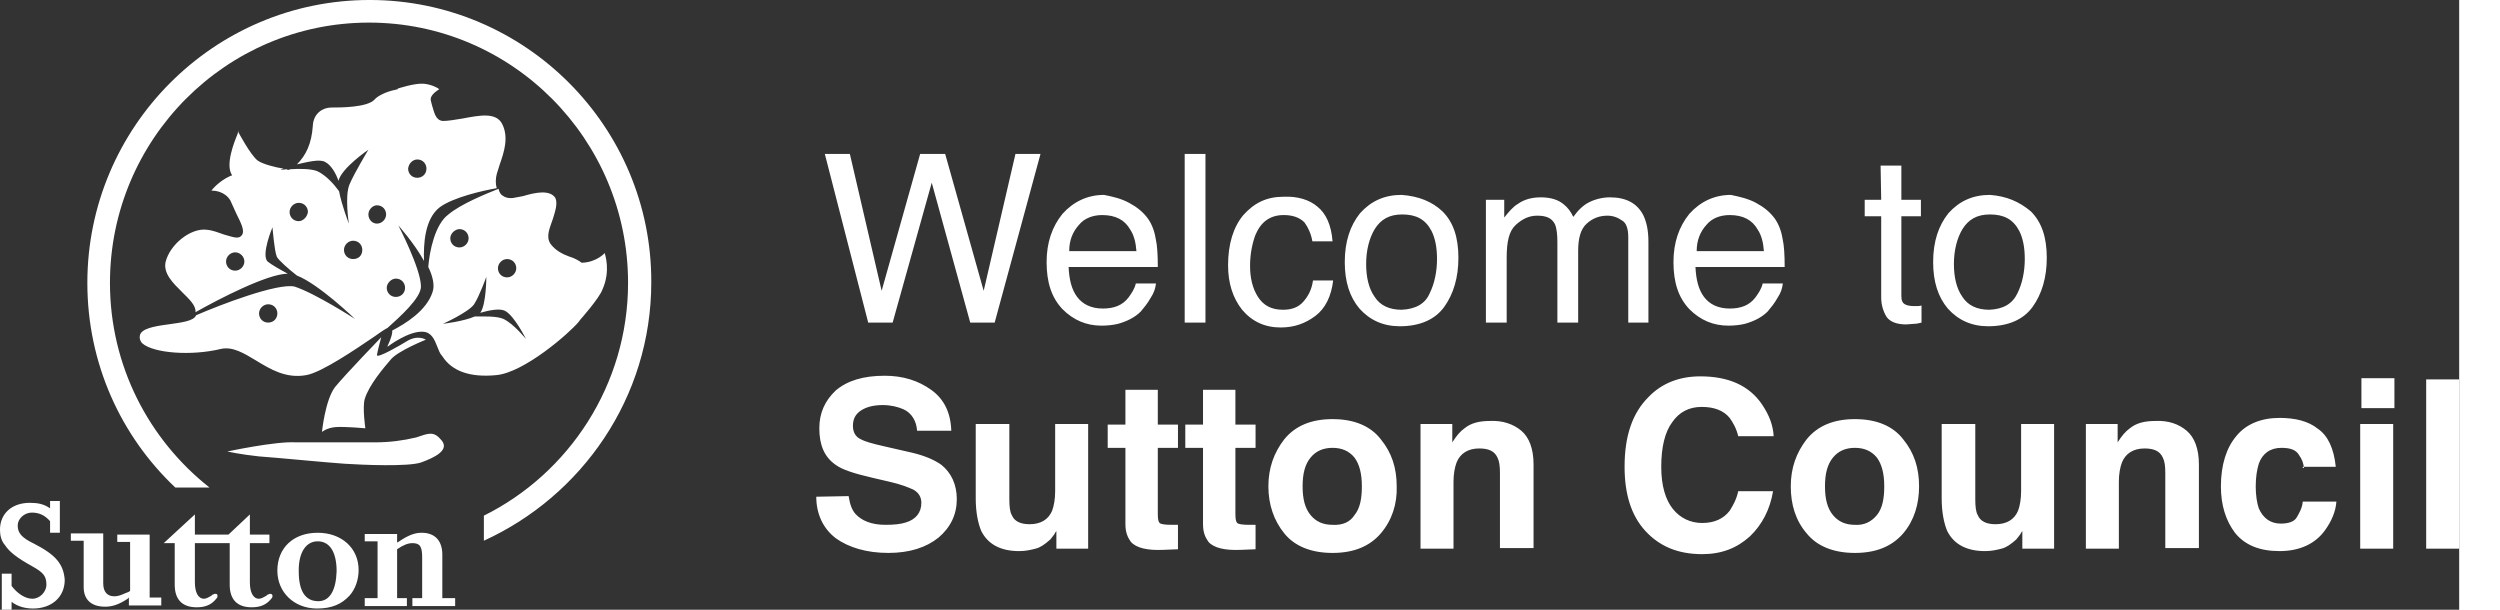 <svg height="100" preserveAspectRatio="xMinYMid" viewBox="343.5 -29.8 402.5 99.8" width="410" xmlns="http://www.w3.org/2000/svg"><rect x="343.5" y="-29.8" width="402.5" height="99.8" fill="#333333" stroke="none"/><path d="m482.6-4.6 5.2 22.4 6.3-22.4h4.1l6.3 22.4 5.2-22.4h4.1l-7.5 27.6h-4l-6.3-22.9-6.4 22.9h-4l-7.1-27.6zm45.7 8c1.3.7 2.3 1.5 3.1 2.6.7 1 1.1 2.2 1.3 3.5.2.9.3 2.4.3 4.4h-14.6c.1 2.1.5 3.7 1.4 4.9s2.3 1.9 4.2 1.9c1.8 0 3.2-.5 4.2-1.8.5-.7 1-1.4 1.2-2.3h3.3c-.1.8-.3 1.5-.9 2.4-.5.9-1.1 1.6-1.6 2.2-1 1-2.3 1.6-3.7 2-.8.2-1.8.3-2.7.3-2.5 0-4.6-.9-6.4-2.7-1.8-1.9-2.6-4.4-2.6-7.7 0-3.2.9-5.8 2.6-7.9 1.8-2 4.1-3.1 6.8-3.1 1.5.3 2.8.6 4.1 1.3zm1.2 7.9c-.1-1.4-.4-2.6-1-3.5-.9-1.6-2.4-2.4-4.6-2.4-1.5 0-2.9.5-3.8 1.6-1 1.1-1.6 2.5-1.6 4.3-.1 0 11 0 11 0zm7.9-15.9h3.4v27.6h-3.4zm21.7 8.6c1.4 1.1 2.3 3 2.5 5.7h-3.3c-.2-1.2-.7-2.3-1.3-3.1-.8-.8-1.9-1.2-3.4-1.2-2.2 0-3.7 1.1-4.6 3.2-.5 1.3-.9 3.1-.9 5.1s.4 3.7 1.3 5.1 2.2 2.1 4.1 2.1c1.4 0 2.5-.4 3.3-1.3s1.4-2 1.6-3.5h3.3c-.3 2.6-1.3 4.6-2.9 5.8s-3.4 1.9-5.7 1.9c-2.6 0-4.7-1-6.3-2.9-1.5-1.9-2.3-4.3-2.3-7.3 0-3.5.9-6.3 2.5-8.2 1.8-2 3.8-3 6.6-3 2.3-.1 4.2.5 5.5 1.6zm20.5.8c1.8 1.8 2.6 4.3 2.6 7.6 0 3.2-.8 5.9-2.3 8s-4 3.2-7.3 3.2c-2.7 0-4.9-1-6.6-2.9-1.6-1.9-2.4-4.4-2.4-7.6 0-3.4.9-6 2.5-8 1.8-2 4-3 6.8-3 2.8.2 5 1.1 6.7 2.7zm-2.1 13.4c.8-1.6 1.2-3.6 1.2-5.6 0-1.9-.3-3.4-.9-4.6-1-1.9-2.5-2.7-4.8-2.7-2.1 0-3.5.8-4.5 2.4-.9 1.5-1.4 3.5-1.4 5.7 0 2.1.4 4 1.4 5.4.9 1.4 2.4 2.1 4.4 2.1 2.3-.1 3.9-1 4.6-2.7zm8.9-15.3h3.3v2.9c.8-1 1.5-1.8 2.2-2.2 1.1-.8 2.4-1.1 3.8-1.1 1.6 0 2.9.4 3.8 1.2.5.4 1.1 1.1 1.5 2 .8-1.1 1.6-1.9 2.6-2.4s2.2-.8 3.4-.8c2.7 0 4.5 1 5.5 3 .5 1.1.8 2.4.8 4.3v13.2h-3.3v-14c0-1.3-.3-2.3-1-2.7-.7-.5-1.5-.8-2.4-.8-1.3 0-2.4.4-3.4 1.3s-1.4 2.4-1.4 4.5v11.7h-3.4v-13.1c0-1.3-.1-2.3-.4-3-.5-1-1.4-1.4-2.9-1.4-1.3 0-2.4.5-3.5 1.5s-1.5 2.7-1.5 5.4v10.6h-3.4v-20.1zm44.5.5c1.3.7 2.3 1.5 3.1 2.6.7 1 1.1 2.2 1.3 3.5.2.9.3 2.4.3 4.4h-14.6c.1 2.1.5 3.7 1.4 4.9s2.3 1.9 4.2 1.9c1.8 0 3.2-.5 4.2-1.8.5-.7 1-1.4 1.2-2.3h3.3c-.1.8-.3 1.5-.9 2.4-.5.9-1.1 1.6-1.6 2.2-1 1-2.3 1.6-3.7 2-.8.2-1.8.3-2.7.3-2.5 0-4.6-.9-6.4-2.7-1.8-1.9-2.6-4.4-2.6-7.7 0-3.2.9-5.8 2.6-7.9 1.8-2 4.1-3.1 6.8-3.1 1.4.3 2.8.6 4.1 1.3zm1.3 7.9c-.1-1.4-.4-2.6-1-3.5-.9-1.6-2.4-2.4-4.6-2.4-1.5 0-2.9.5-3.8 1.6-1 1.1-1.6 2.5-1.6 4.3-.1 0 11 0 11 0zm19.1-14h3.4v5.6h3.2v2.7h-3.2v13.1c0 .7.2 1.2.8 1.4.2.1.7.2 1.3.2h.5s.4 0 .7-.1v2.8c-.4.1-.8.2-1.2.2s-.9.1-1.3.1c-1.5 0-2.6-.4-3.2-1.2-.5-.8-.9-1.9-.9-3.2v-13.3h-2.7v-2.7h2.7zm24.6 7.5c1.8 1.8 2.6 4.3 2.6 7.6 0 3.2-.8 5.9-2.3 8s-4 3.2-7.3 3.2c-2.7 0-4.9-1-6.6-2.9-1.6-1.9-2.4-4.4-2.4-7.6 0-3.4.9-6 2.5-8 1.8-2 4-3 6.8-3 2.7.2 4.8 1.1 6.7 2.7zm-2.2 13.4c.8-1.6 1.2-3.6 1.2-5.6 0-1.9-.3-3.4-.9-4.6-1-1.9-2.5-2.7-4.8-2.7-2.1 0-3.5.8-4.5 2.4-.9 1.5-1.4 3.5-1.4 5.7 0 2.1.4 4 1.4 5.4.9 1.4 2.4 2.1 4.4 2.1 2.3-.1 3.8-1 4.6-2.7zm-191.3 33.2c.2 1.3.5 2.2 1.1 2.9 1 1.1 2.6 1.8 4.9 1.8 1.4 0 2.5-.1 3.4-.4 1.6-.5 2.5-1.6 2.5-3.2 0-.9-.4-1.6-1.2-2.1-.8-.4-2.1-.9-3.8-1.3l-3-.7c-3-.7-4.9-1.3-6-2.1-1.9-1.3-2.7-3.3-2.7-6 0-2.5.9-4.5 2.7-6.2 1.9-1.6 4.5-2.4 8-2.4 3 0 5.5.8 7.6 2.3s3.2 3.7 3.3 6.7h-5.6c-.1-1.6-.9-2.9-2.2-3.5-.9-.4-2.1-.7-3.4-.7-1.5 0-2.7.3-3.6.9s-1.3 1.4-1.3 2.5c0 1 .4 1.8 1.3 2.2.5.3 1.8.7 3.6 1.1l4.8 1.1c2.1.5 3.7 1.2 4.8 2 1.6 1.3 2.5 3.2 2.5 5.6 0 2.5-1 4.6-3 6.3-2 1.6-4.7 2.5-8.2 2.5-3.6 0-6.5-.9-8.6-2.4-2.1-1.6-3.2-4-3.2-6.8zm26.3-11.8v12.3c0 1.2.1 2.1.4 2.6.4 1 1.4 1.5 2.9 1.5 1.9 0 3.1-.8 3.7-2.2.3-.8.5-1.9.5-3.2v-11h5.4v20.4h-5.2v-2.9c0 .1-.2.2-.3.5-.2.3-.4.5-.7.9-.9.8-1.6 1.3-2.4 1.5s-1.6.4-2.7.4c-3 0-5.1-1.1-6.2-3.3-.5-1.2-.9-3-.9-5.3v-12.2zm16.1 3.9v-3.8h2.9v-5.7h5.3v5.7h3.3v3.8h-3.3v10.8c0 .9.1 1.3.3 1.5s.9.3 2 .3h.5s.3 0 .5 0v4l-2.5.1c-2.5.1-4.3-.3-5.2-1.3-.5-.7-.9-1.5-.9-2.9v-12.5zm12.7 0v-3.8h2.9v-5.7h5.3v5.7h3.3v3.8h-3.3v10.8c0 .9.1 1.3.3 1.5s.9.3 2 .3h.5s.3 0 .5 0v4l-2.5.1c-2.5.1-4.3-.3-5.2-1.3-.5-.7-.9-1.5-.9-2.9v-12.5zm32 14c-1.8 2.1-4.4 3.2-7.9 3.2s-6.2-1.1-7.9-3.2-2.6-4.7-2.6-7.7.9-5.5 2.6-7.7c1.8-2.2 4.4-3.3 7.9-3.3s6.2 1.1 7.9 3.3c1.8 2.2 2.6 4.7 2.6 7.7.1 2.9-.8 5.6-2.6 7.7zm-4.3-3c.9-1.1 1.2-2.7 1.2-4.7 0-2.1-.4-3.6-1.2-4.7-.9-1.1-2.1-1.6-3.6-1.6s-2.7.5-3.6 1.6-1.3 2.6-1.3 4.7.4 3.6 1.3 4.7 2.1 1.6 3.6 1.6c1.7.1 2.9-.5 3.6-1.6zm27.3-13.8c1.3 1.1 2 3 2 5.5v13.7h-5.5v-12.3c0-1.1-.1-1.9-.4-2.5-.5-1.1-1.5-1.5-3-1.5-1.8 0-3.1.8-3.7 2.3-.3.8-.5 1.9-.5 3.1v11h-5.4v-20.4h5.2v3c.7-1.1 1.3-1.8 2-2.3 1.1-.9 2.5-1.2 4.2-1.2 2-.1 3.8.5 5.1 1.6zm20.8-5.5c2.2-2.3 5.1-3.4 8.5-3.4 4.6 0 8 1.5 10.1 4.6 1.2 1.8 1.8 3.4 1.9 5.2h-5.8c-.3-1.3-.9-2.3-1.4-3-1-1.2-2.5-1.8-4.6-1.8s-3.7.9-4.8 2.5c-1.2 1.6-1.8 4.1-1.8 7.3 0 3.1.7 5.4 1.9 6.9s2.9 2.3 4.8 2.3c2 0 3.5-.7 4.5-2 .5-.8 1.1-1.8 1.4-3.2h5.7c-.5 3-1.8 5.5-3.8 7.4-2.1 1.9-4.6 2.9-7.8 2.9-4 0-7-1.3-9.3-3.8s-3.4-6-3.4-10.5c0-5.1 1.3-8.8 3.9-11.4zm41.7 22.3c-1.8 2.1-4.4 3.2-7.9 3.2s-6.2-1.1-7.9-3.2c-1.8-2.1-2.6-4.7-2.6-7.7s.9-5.5 2.6-7.7c1.8-2.2 4.4-3.3 7.9-3.3s6.2 1.1 7.9 3.3c1.8 2.2 2.6 4.7 2.6 7.7 0 2.9-.8 5.6-2.6 7.7zm-4.3-3c.9-1.1 1.2-2.7 1.2-4.7 0-2.1-.4-3.6-1.2-4.7-.9-1.1-2.1-1.6-3.6-1.6s-2.7.5-3.6 1.6-1.3 2.6-1.3 4.7.4 3.6 1.3 4.7 2.1 1.6 3.6 1.6c1.5.1 2.7-.5 3.6-1.6zm16.1-14.9v12.3c0 1.2.1 2.1.4 2.6.4 1 1.4 1.5 2.9 1.5 1.9 0 3.1-.8 3.7-2.2.3-.8.5-1.9.5-3.2v-11h5.4v20.4h-5.2v-2.9c0 .1-.2.2-.3.5-.2.3-.4.5-.7.9-.9.8-1.6 1.3-2.4 1.5s-1.6.4-2.7.4c-3 0-5.1-1.1-6.2-3.3-.5-1.2-.9-3-.9-5.3v-12.2zm34.6 1.1c1.3 1.1 2 3 2 5.5v13.7h-5.5v-12.3c0-1.1-.1-1.9-.4-2.5-.5-1.1-1.5-1.5-3-1.5-1.8 0-3.1.8-3.7 2.3-.3.8-.5 1.9-.5 3.1v11h-5.4v-20.4h5.2v3c.7-1.1 1.3-1.8 2-2.3 1.1-.9 2.5-1.2 4.2-1.2 2.1-.1 3.8.5 5.1 1.6zm19.2 6.1c-.1-.8-.3-1.4-.8-2.1-.5-.9-1.5-1.2-2.9-1.2-1.8 0-3.1.9-3.7 2.6-.3 1-.5 2.2-.5 3.7s.2 2.7.5 3.6c.7 1.6 1.9 2.5 3.6 2.5 1.2 0 2.2-.3 2.6-1s.9-1.5 1-2.6h5.5c-.1 1.6-.8 3.2-1.8 4.6-1.6 2.3-4.2 3.5-7.5 3.5s-5.7-1-7.3-3c-1.5-2-2.3-4.5-2.3-7.6 0-3.5.9-6.3 2.5-8.2 1.6-2 4.1-3 7.1-3 2.5 0 4.7.5 6.3 1.8 1.6 1.1 2.6 3.2 2.9 6.2h-5.4v.2zm14.7-9.8h-5.3v-4.9h5.4v4.9zm-5.5 2.6h5.4v20.4h-5.4zm16.2 20.4h-5.4v-27.7h5.4zm-320.1-37.6c-1.1-.5-3.3-.4-4.7-.4-1.8.8-5.2 1.2-5.2 1.2s4.2-1.9 5.1-3.2c.9-1.4 2-4.5 2-4.5s0 4.6-1 5.9c1.4-.4 3.2-.8 4.1-.3 1.5.8 3.4 4.6 3.4 4.6s-2-2.5-3.7-3.3m-7.2-14.7c.9 0 1.5.7 1.5 1.5s-.7 1.5-1.5 1.5c-.9 0-1.5-.7-1.5-1.5s.8-1.5 1.5-1.5m7.8 4.9c.9 0 1.5.7 1.5 1.5s-.7 1.5-1.5 1.5c-.9 0-1.5-.7-1.5-1.5s.7-1.5 1.5-1.5m7.9-10c-.9-1.4-3.3-.9-5.3-.3l-1.6.3c-.8.1-1.4-.1-1.9-.5-.2-.2-.4-.5-.5-1-2 .8-6.2 2.5-8.2 4.2-2.2 1.6-3.1 6-3.3 8.6.7 1.4 1.1 3 .7 4.1-1 3.1-4.5 5.2-6.6 6.3.1.8-.8 2.6-.8 2.6h.1s3.4-2.6 5.8-2.4c1.3.1 1.8 1.2 2.3 2.5.2.5.4 1.1.8 1.5 1.6 2.5 4.6 3.5 8.8 3.1 4.6-.4 12-6.9 13.5-8.7l.3-.4s3.1-3.5 3.6-4.9c1.4-3.1.4-5.8.4-5.9v-.1s-1.3 1.5-3.7 1.6h-.1c-.5-.4-1.3-.8-2-1-1.1-.4-2.3-1-3.1-2.1-.8-1.2-.1-2.6.4-4.1.4-1.3.8-2.5.4-3.4m-53.7 41.5s2.3.5 5.2.8c2.9.2 11 1 14 1.2s10.4.5 12.5-.2c2.2-.8 4.7-2 3.4-3.6s-2.1-1.2-4.2-.5c-2.1.5-4.3.8-6.7.8h-13c-3.3-.2-11.2 1.5-11.2 1.5m20.6-31.5c-.9 0-1.5-.7-1.5-1.5s.7-1.5 1.5-1.5c.9 0 1.5.7 1.5 1.5 0 .9-.6 1.5-1.5 1.5m3.9-8.8c.9 0 1.5.7 1.5 1.5s-.7 1.5-1.5 1.5-1.4-.7-1.4-1.5.7-1.5 1.4-1.5m3.1 12c.9 0 1.5.7 1.5 1.5 0 .9-.7 1.5-1.5 1.5-.9 0-1.5-.7-1.5-1.5 0-.7.7-1.5 1.5-1.5m-15.9-9.4c-.9 0-1.5-.7-1.5-1.5s.7-1.5 1.5-1.5c.9 0 1.5.7 1.5 1.5-.1.8-.8 1.5-1.5 1.5m-10.4 8.1c-.9 0-1.5-.7-1.5-1.5s.7-1.5 1.5-1.5 1.5.7 1.5 1.5-.7 1.5-1.5 1.5m.5-22.9c.1 0 .1 0 0 0 0 0 .1.1.1.2s0 0-.1-.2m-1 7.2c-.1-.1-.1-.2-.2-.3.1.1.1.2.2.3zm-3.4 2.6c0-.1 0-.1 0 0m33.7-5.1c.9 0 1.5.7 1.5 1.5 0 .9-.7 1.5-1.5 1.5-.9 0-1.5-.7-1.5-1.5.1-.9.8-1.5 1.5-1.5m-24.4 26.7c-.9 0-1.5-.7-1.5-1.5s.7-1.5 1.5-1.5c.9 0 1.5.7 1.5 1.5s-.6 1.5-1.5 1.5m-11.8-1.2c-.4 1-2.6 1.2-4.6 1.5-2.3.3-4.4.7-4.6 1.8-.1.4 0 .9.4 1.3 1.8 1.6 8 2.1 12.9.9 1.9-.4 3.7.7 5.7 1.9 2.3 1.4 4.9 3 8.2 2.4 2.5-.4 8.2-4.3 11.3-6.4 1.1-.8 1.9-1.3 2-1.3 2-1.8 5.5-4.9 5.5-6.8 0-2.9-3.7-10-3.7-10s2.6 2.9 4.2 5.8c-.1-2.7.1-6.9 2.6-8.8 2.2-1.6 7-2.7 9.3-3.1-.2-.7-.2-1.5 0-2.3l.5-1.6c.7-2 1.5-4.4.4-6.6-1-2-3.8-1.4-6.5-.9-1.2.2-2.4.4-3.2.4-1.2-.1-1.4-1.3-1.8-2.6l-.2-.8v-.1-.1c0-.8 1.4-1.6 1.4-1.6-.2-.2-1.3-.8-2.6-.9-1.5-.1-4.2.8-4.2.8v.1c-.1 0-.3.1-.4.1-1.5.3-2.9 1-3.4 1.6-1.2 1.3-5.6 1.3-7.1 1.3-1.3 0-2.9.9-3 3-.2 2.9-1.1 4.8-2.6 6.3 1.8-.4 3.7-.9 4.6-.4 1 .5 1.8 1.9 2.2 3.1.5-2.1 4.9-5.1 4.9-5.1s-2.3 3.8-3.1 5.7-.1 6.4-.1 6.4-1.2-3.1-1.6-5.3c-.8-1.1-2.1-2.6-3.6-3.3-1.1-.4-3-.4-4.4-.3-.1 0-.1.1-.2.1s-.3 0-.4-.1c-.7.1-1 .1-1 .1s.2-.1.5-.2c-1.3-.2-3.3-.7-4.2-1.3-1.2-.9-3.2-4.7-3.2-4.7s-.1.1-.1.3c-.5 1.2-2.1 5.1-.9 6.8-.1 0-.2.1-.3.1-2 .9-3.1 2.4-3.1 2.4h.1c.4 0 2.1.1 3 1.6l1 2.2c.7 1.4 1.3 2.6 1 3.3-.5 1-1.5.5-3 .1-.9-.3-1.8-.7-2.9-.8-2.6-.3-6 2.4-6.7 5.3-.4 1.9 1.3 3.5 2.7 4.9 1.2 1.2 2.3 2.2 2.2 3.3 3.7-2.1 11.8-6.3 15.1-6.3-1.3-.7-2.7-1.5-3.3-2-1.1-1.1.8-5.6.8-5.6s.3 3.8.7 4.8c.2.5 2 2.1 3.3 3.1 3.6 1.4 9.5 7.1 9.5 7.1s-6.5-4.2-9.9-5.3c-2.8-.6-12.2 3-16.1 4.7m2.5-20.4c0-.1 0-.1 0 0 0-.1 0 0 0 0m3.4-2.6c-.1-.1-.1-.2-.2-.3.1.1.1.2.2.3m1-7.2s.1.1.1.2c0 0 0-.2-.1-.2.1 0 .1 0 0 0m15.8 42c-1.6 2.2-2.1 7.3-2.1 7.3s.8-.7 2.3-.8 4.8.2 4.8.2-.5-3.4-.1-4.8c.7-2.3 3.1-5.1 4.3-6.5s5.7-3.2 5.7-3.2-1.3-.9-3.2.3c-.8.5-4.9 2.9-4.8 2.2s.7-2.9.7-2.9-5.8 6-7.6 8.2m5.7-63.4c-25.5 0-46.2 20.8-46.2 46.3 0 13.2 5.5 25.1 14.4 33.5h5.6c-9.9-7.8-16.3-19.9-16.3-33.5 0-23.5 19-42.6 42.4-42.6s42.4 19.1 42.4 42.6c0 16.7-9.7 31.2-23.6 38.1v4.1c16-7.3 27.4-23.4 27.4-42.3.1-25.4-20.6-46.2-46.1-46.2m-54.9 89c-2.1-1-2.7-1.8-2.7-3 0-1.1 1.1-2.1 2.3-2.1s2.1.4 3 1.4v1.9h1.6v-5.2h-1.6v1.2c-1-.7-2-.9-3.3-.9-3 0-4.9 1.8-4.9 4.4 0 .9.2 1.8.8 2.5.8 1.2 2 2.1 4.5 3.5 1.8 1 2.3 1.6 2.3 3 0 1.2-1.1 2.3-2.3 2.3s-2.5-.9-3.4-2.1v-2h-1.6v5.9h1.6v-1.3c1 .8 2.3 1.1 3.5 1.1 3.1 0 5.2-1.9 5.2-4.7-.2-2.6-1.5-4.1-5-5.9m18.9-1.5h-5.3v1.2h2.1v8c-.2.2-.3.2-.8.4-.9.4-1.3.5-1.8.5-1.1 0-1.8-.7-1.8-2.1v-8.2h-5.3v1.2h2.1v7.6c0 2 1.2 3.2 3.5 3.2 1.1 0 2.2-.3 3.7-1.3l.2-.2v1.3h5.3v-1.3h-1.9zm27.6 10.9c-2.1 0-3.2-1.6-3.2-4.9v-.2c0-2.9 1.2-4.7 3.1-4.7 2 0 3.1 1.8 3.1 4.9-.1 3.1-1.1 4.9-3 4.9m-.1-11.2c-4 0-6.6 2.5-6.6 6.2 0 3.5 2.7 6.2 6.5 6.2 2.4 0 4-.7 5.3-2.1 1-1.1 1.5-2.7 1.5-4.2 0-3.6-2.8-6.1-6.7-6.1m20.4 3.6c0-2.3-1.2-3.6-3.4-3.6-1.1 0-2.2.4-3.8 1.5l-.2.1v-1.4h-5.3v1.2h2.1v9.3h-2.1v1.3h6.9v-1.3h-1.6v-8c1-.7 1.8-1 2.5-1 1.2 0 1.6.5 1.6 2.3v.4 6.3h-1.6v1.3h7v-1.3h-2.1zm-28.1 6.4c-.1 0-.1 0-.2 0 0 0-.1.1-.2.1s-.2.1-.3.2c-.5.3-.9.5-1.2.5-1 0-1.5-1.1-1.5-2.7v-6.4h3.2v-1.4h-3.2v-3.3l-3.5 3.3h-5.5v-3.3l-5.1 4.7h1.8v6.8c0 2.4 1.2 3.7 3.6 3.7 1.4 0 2.4-.4 3.2-1.4.2-.2.2-.3.2-.5s-.1-.3-.3-.3c-.1 0-.1 0-.2 0s-.1.1-.2.1-.2.1-.3.2c-.5.3-.9.5-1.2.5-1 0-1.5-1.1-1.5-2.7v-6.4h3.2.7 1.8v6.8c0 2.4 1.2 3.7 3.6 3.7 1.4 0 2.4-.4 3.2-1.4.2-.2.2-.3.2-.5s-.2-.3-.3-.3" fill="#fff"/></svg>